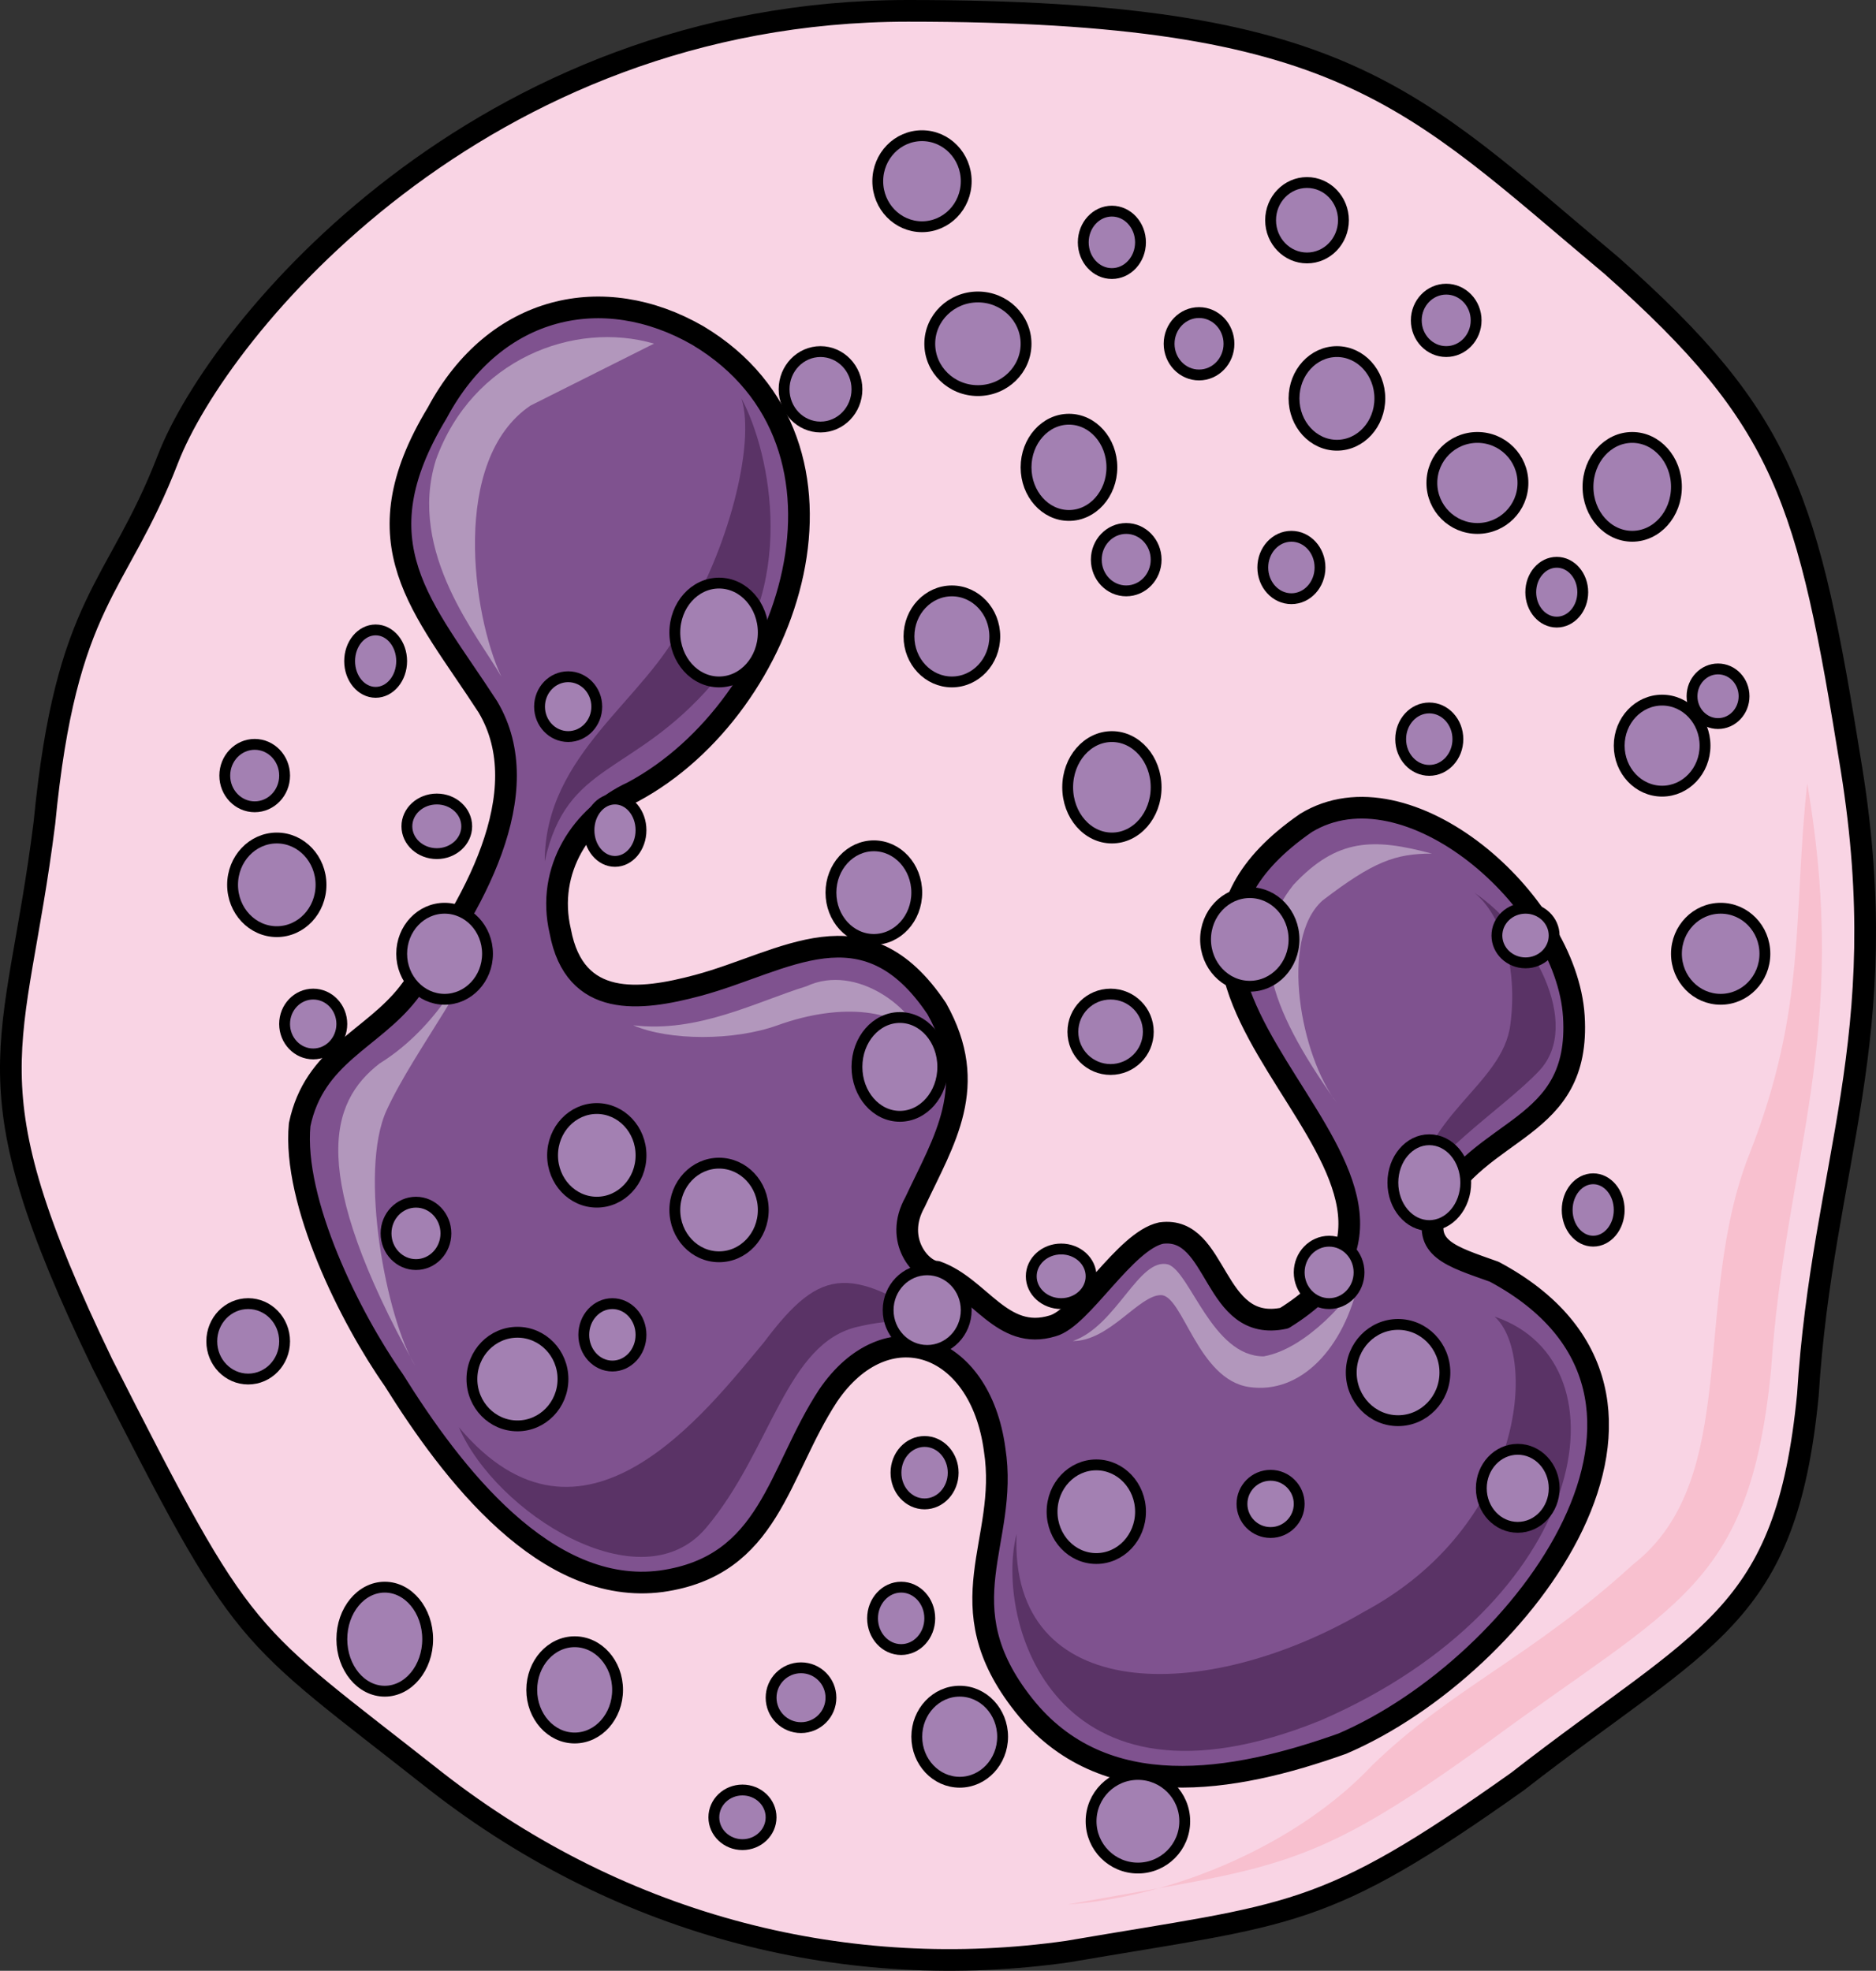 <?xml version="1.0" encoding="utf-8"?>
<!-- Generator: Adobe Illustrator 16.0.0, SVG Export Plug-In . SVG Version: 6.00 Build 0)  -->
<!DOCTYPE svg PUBLIC "-//W3C//DTD SVG 1.1//EN" "http://www.w3.org/Graphics/SVG/1.1/DTD/svg11.dtd">
<svg version="1.1" id="Layer_1" xmlns="http://www.w3.org/2000/svg" xmlns:xlink="http://www.w3.org/1999/xlink" x="0px" y="0px"
	 width="86.533px" height="90.92px" viewBox="0 0 86.533 90.92" enable-background="new 0 0 86.533 90.92" xml:space="preserve">
<rect x="0" y="0" width="86.533" height="90.92" fill="#333333" stroke="none"/>
<g>
	<path fill-rule="evenodd" clip-rule="evenodd" fill="#F9D4E4" d="M7.741,21.189c-2.344,6.063-4.687,6.42-5.691,16.765
		C0.71,48.656-1.632,49.726,4.727,62.923c6.695,13.199,6.36,12.129,15.398,19.262c8.703,6.778,19.08,9.275,29.122,7.848
		c10.377-1.783,11.716-1.426,20.754-7.848c8.703-6.777,12.385-7.49,13.39-17.834c0.669-10.701,4.017-16.408,2.008-28.894
		c-2.008-12.485-3.013-16.052-11.046-23.186C64.98,4.424,61.967,0.5,41.883,0.5C22.134,0.5,10.083,15.125,7.741,21.189L7.741,21.189
		z"/>
	<path fill-rule="evenodd" clip-rule="evenodd" fill="#F8C0CF" d="M49.248,87.861c9.699-1.784,11.037-1.428,19.397-7.491
		c8.696-6.421,12.04-7.134,13.044-17.121c0.669-9.987,3.679-15.337,1.672-27.108c-0.669,6.064,0,10.344-2.676,17.121
		c-2.675,6.777-0.334,14.98-5.351,18.904c-4.683,4.281-8.361,5.707-12.04,9.273C59.95,85.007,54.264,87.503,49.248,87.861
		L49.248,87.861z"/>
	<path fill-rule="evenodd" clip-rule="evenodd" fill="#7F528F" d="M29.183,36.539c7.347-3.926,11.354-16.062,3.005-21.06
		c-4.341-2.499-9.35-1.428-12.021,3.569c-3.674,6.068-0.668,8.924,2.338,13.564c2.337,3.926-0.668,9.281-3.674,13.207
		c-1.67,2.143-4.341,2.855-5.009,6.068c-0.334,3.57,2.337,8.924,4.341,11.779c2.672,4.283,7.013,9.994,12.355,9.281
		c5.01-0.715,5.344-4.998,7.681-8.566c2.672-3.928,7.013-2.5,7.681,2.498c0.668,4.283-2.337,7.139,1.336,11.779
		c3.674,4.641,9.685,3.57,14.693,1.785c8.349-3.57,17.699-16.063,7.013-21.774c-2.004-0.714-3.339-1.071-2.671-2.856
		c2.003-3.926,6.679-3.568,6.345-8.924c-0.334-5.354-7.681-11.779-12.356-8.924c-11.354,7.854,9.351,16.42-1.002,22.846
		c-3.339,0.715-3.005-4.283-5.677-3.926c-1.669,0.356-3.673,3.926-5.009,4.283c-2.338,0.713-3.34-1.785-5.343-2.499
		c-0.668,0-2.004-1.428-1.002-3.212c1.336-2.856,3.005-5.355,1.002-8.924c-3.34-4.998-7.013-2.143-11.021-1.072
		c-2.671,0.715-5.677,1.072-6.345-2.498C25.175,40.109,26.845,37.611,29.183,36.539L29.183,36.539z"/>
	<path opacity="0.4" fill-rule="evenodd" clip-rule="evenodd" fill="#FFFFFF" d="M22.127,42.98c-0.66,2.147-2.31,4.652-4.62,6.084
		c-2.31,1.789-3.3,5.01,1.65,13.957c-1.32-2.148-2.64-8.947-1.32-11.811C19.158,48.348,22.127,44.769,22.127,42.98L22.127,42.98z"/>
	<path opacity="0.4" fill-rule="evenodd" clip-rule="evenodd" fill="#FFFFFF" d="M29.208,47.3c2.997,0.359,5.661-1.08,7.992-1.801
		c2.331-1.08,4.995,1.08,5.328,2.521c-0.999-1.441-3.663-1.801-6.66-0.721C33.87,48.021,30.873,48.021,29.208,47.3L29.208,47.3z"/>
	<path opacity="0.4" fill-rule="evenodd" clip-rule="evenodd" fill="#FFFFFF" d="M66.047,39.38
		c-2.688-0.721-4.368-0.721-6.384,1.439c-2.016,2.52-1.344,5.4,2.016,10.08c-1.68-2.16-2.688-7.561-0.672-9.359
		C63.36,39.74,64.368,39.38,66.047,39.38L66.047,39.38z"/>
	<path opacity="0.4" fill-rule="evenodd" clip-rule="evenodd" fill="#FFFFFF" d="M49.488,61.867c2.03-0.707,3.046-3.887,4.399-3.533
		c1.016,0.354,2.031,4.24,4.4,4.24c2.031-0.354,4.062-2.826,4.4-3.533c-0.678,3.18-2.708,5.3-5.077,4.946
		c-2.369-0.353-3.046-4.239-4.062-4.239S51.18,61.867,49.488,61.867L49.488,61.867z"/>
	<path opacity="0.4" fill-rule="evenodd" clip-rule="evenodd" fill="#FFFFFF" d="M30.167,15.853
		c-3.688-1.072-8.382,0.714-10.059,5.36c-1.341,4.289,2.012,8.22,3.018,10.007c-1.341-2.859-2.347-10.007,1.341-12.508"/>
	<path fill-rule="evenodd" clip-rule="evenodd" fill="#5A3366" d="M34.2,18.38c1.344,2.492,2.688,8.9-1.344,13.172
		c-3.696,4.271-6.721,3.561-7.729,8.188c0-4.984,4.704-7.476,6.384-11.036C33.528,25.5,34.872,20.516,34.2,18.38L34.2,18.38z"/>
	<path fill-rule="evenodd" clip-rule="evenodd" fill="#5A3366" d="M21.167,65.843c1.677,3.93,8.383,8.217,11.4,4.645
		c3.018-3.573,3.688-8.574,7.041-9.289c3.018-0.715,4.358,0.357,4.358,0.357c-4.693-3.217-6.035-3.217-8.718,0.357
		C32.568,65.128,26.868,72.63,21.167,65.843L21.167,65.843z"/>
	<path fill-rule="evenodd" clip-rule="evenodd" fill="#5A3366" d="M46.89,70.769c-1.003,3.939,1.67,13.611,14.031,8.597
		C73.283,73.994,75.288,62.89,68.94,60.74c2.005,1.791,1.336,9.672-6.014,13.611C55.577,78.65,46.556,78.65,46.89,70.769
		L46.89,70.769z"/>
	<path fill-rule="evenodd" clip-rule="evenodd" fill="#5A3366" d="M67.999,41.18c2.672,1.784,5.009,6.069,3.006,8.211
		c-1.67,1.785-5.677,4.284-5.677,6.069c0-3.928,4.007-5.355,4.341-8.211C70.002,44.75,69.334,42.251,67.999,41.18L67.999,41.18z"/>
	<path fill="none" stroke="#000000" stroke-linecap="round" stroke-linejoin="round" stroke-miterlimit="10" d="M7.741,21.189
		c-2.344,6.063-4.687,6.42-5.691,16.765C0.71,48.656-1.632,49.726,4.727,62.923c6.695,13.199,6.36,12.129,15.398,19.262
		c8.703,6.778,19.08,9.275,29.122,7.848c10.377-1.783,11.716-1.426,20.754-7.848c8.703-6.777,12.385-7.49,13.39-17.834
		c0.669-10.701,4.017-16.408,2.008-28.894c-2.008-12.485-3.013-16.052-11.046-23.186C64.98,4.424,61.967,0.5,41.883,0.5
		C22.134,0.5,10.083,15.125,7.741,21.189L7.741,21.189z"/>
	<path fill="none" stroke="#000000" stroke-linecap="round" stroke-linejoin="round" stroke-miterlimit="10" d="M29.183,36.539
		c7.347-3.926,11.354-16.062,3.005-21.06c-4.341-2.499-9.35-1.428-12.021,3.569c-3.674,6.068-0.668,8.924,2.338,13.564
		c2.337,3.926-0.668,9.281-3.674,13.207c-1.67,2.143-4.341,2.855-5.009,6.068c-0.334,3.57,2.337,8.924,4.341,11.779
		c2.672,4.283,7.013,9.994,12.355,9.281c5.01-0.715,5.344-4.998,7.681-8.566c2.672-3.928,7.013-2.5,7.681,2.498
		c0.668,4.283-2.337,7.139,1.336,11.779c3.674,4.641,9.685,3.57,14.693,1.785c8.349-3.57,17.699-16.063,7.013-21.774
		c-2.004-0.714-3.339-1.071-2.671-2.856c2.003-3.926,6.679-3.568,6.345-8.924c-0.334-5.354-7.681-11.779-12.356-8.924
		c-11.354,7.854,9.351,16.42-1.002,22.846c-3.339,0.715-3.005-4.283-5.677-3.926c-1.669,0.356-3.673,3.926-5.009,4.283
		c-2.338,0.713-3.34-1.785-5.343-2.499c-0.668,0-2.004-1.428-1.002-3.212c1.336-2.856,3.005-5.355,1.002-8.924
		c-3.34-4.998-7.013-2.143-11.021-1.072c-2.671,0.715-5.677,1.072-6.345-2.498C25.175,40.109,26.845,37.611,29.183,36.539
		L29.183,36.539z"/>
	<path fill-rule="evenodd" clip-rule="evenodd" fill="#4BB2E1" d="M31.127,55.82c0-1.193,0.913-2.16,2.04-2.16s2.04,0.967,2.04,2.16
		s-0.913,2.16-2.04,2.16S31.127,57.013,31.127,55.82L31.127,55.82z"/>
	<path fill="none" stroke="#000000" stroke-width="0.36" stroke-miterlimit="8" d="M32.268,55.4c0-0.332,0.161-0.6,0.359-0.6
		c0.199,0,0.36,0.268,0.36,0.6s-0.161,0.6-0.36,0.6C32.429,56,32.268,55.732,32.268,55.4L32.268,55.4z"/>
	<path fill-rule="evenodd" clip-rule="evenodd" fill="#4BB2E1" d="M21.768,63.621c0-1.193,0.939-2.16,2.1-2.16s2.1,0.967,2.1,2.16
		s-0.939,2.16-2.1,2.16S21.768,64.814,21.768,63.621L21.768,63.621z"/>
	<path fill="none" stroke="#000000" stroke-width="0.36" stroke-miterlimit="8" d="M22.788,63.201c0-0.266,0.188-0.48,0.42-0.48
		s0.42,0.215,0.42,0.48c0,0.265-0.188,0.479-0.42,0.479S22.788,63.465,22.788,63.201L22.788,63.201z"/>
	<path fill-rule="evenodd" clip-rule="evenodd" fill="#4BB2E1" d="M74.688,34.4c0-1.16,0.886-2.101,1.979-2.101
		s1.98,0.94,1.98,2.101c0,1.16-0.887,2.099-1.98,2.099S74.688,35.56,74.688,34.4L74.688,34.4z"/>
	<path fill="none" stroke="#000000" stroke-width="0.36" stroke-miterlimit="8" d="M75.347,33.92c0-0.265,0.216-0.479,0.48-0.479
		s0.479,0.215,0.479,0.479c0,0.266-0.215,0.48-0.479,0.48S75.347,34.186,75.347,33.92L75.347,33.92z"/>
	<path fill-rule="evenodd" clip-rule="evenodd" fill="#4BB2E1" d="M73.248,22.46c0-1.259,0.913-2.28,2.04-2.28s2.04,1.021,2.04,2.28
		c0,1.26-0.913,2.28-2.04,2.28S73.248,23.72,73.248,22.46L73.248,22.46z"/>
	<path fill="none" stroke="#000000" stroke-width="0.36" stroke-miterlimit="8" d="M74.148,21.8c0-0.265,0.215-0.479,0.479-0.479
		c0.266,0,0.48,0.215,0.48,0.479c0,0.266-0.215,0.48-0.48,0.48C74.363,22.28,74.148,22.065,74.148,21.8L74.148,21.8z"/>
	<path fill-rule="evenodd" clip-rule="evenodd" fill="#4BB2E1" d="M47.328,21.56c0-1.226,0.887-2.22,1.979-2.22
		c1.094,0,1.98,0.994,1.98,2.22s-0.887,2.22-1.98,2.22C48.214,23.78,47.328,22.786,47.328,21.56L47.328,21.56z"/>
	<path fill="none" stroke="#000000" stroke-width="0.36" stroke-miterlimit="8" d="M47.988,21.08c0-0.265,0.215-0.48,0.479-0.48
		c0.266,0,0.48,0.215,0.48,0.48s-0.215,0.48-0.48,0.48C48.203,21.56,47.988,21.345,47.988,21.08L47.988,21.08z"/>
	<path fill-rule="evenodd" clip-rule="evenodd" fill="#4BB2E1" d="M10.728,40.82c0-1.193,0.913-2.16,2.04-2.16
		c1.126,0,2.039,0.967,2.039,2.16s-0.913,2.16-2.039,2.16C11.641,42.98,10.728,42.013,10.728,40.82L10.728,40.82z"/>
	<path fill="none" stroke="#000000" stroke-width="0.36" stroke-miterlimit="8" d="M11.627,40.4c0-0.332,0.215-0.6,0.48-0.6
		c0.265,0,0.479,0.268,0.479,0.6S12.373,41,12.108,41C11.842,41,11.627,40.732,11.627,40.4L11.627,40.4z"/>
	<path fill-rule="evenodd" clip-rule="evenodd" fill="#4BB2E1" d="M55.608,43.339c0-1.191,0.913-2.159,2.04-2.159
		c1.126,0,2.04,0.968,2.04,2.159c0,1.193-0.914,2.16-2.04,2.16C56.521,45.5,55.608,44.533,55.608,43.339L55.608,43.339z"/>
	<path fill="none" stroke="#000000" stroke-width="0.36" stroke-miterlimit="8" d="M56.748,42.861c0-0.299,0.215-0.541,0.479-0.541
		c0.266,0,0.48,0.242,0.48,0.541c0,0.297-0.215,0.539-0.48,0.539C56.962,43.4,56.748,43.158,56.748,42.861L56.748,42.861z"/>
	<path fill-rule="evenodd" clip-rule="evenodd" fill="#4BB2E1" d="M59.688,18.38c0-1.192,0.886-2.16,1.979-2.16
		s1.98,0.967,1.98,2.16c0,1.193-0.887,2.16-1.98,2.16S59.688,19.573,59.688,18.38L59.688,18.38z"/>
	<path fill="none" stroke="#000000" stroke-width="0.36" stroke-miterlimit="8" d="M60.347,17.9c0-0.299,0.216-0.54,0.48-0.54
		s0.479,0.241,0.479,0.54c0,0.298-0.215,0.54-0.479,0.54S60.347,18.198,60.347,17.9L60.347,17.9z"/>
	<path fill-rule="evenodd" clip-rule="evenodd" fill="#4BB2E1" d="M49.248,36.32c0-1.292,0.913-2.339,2.04-2.339
		s2.04,1.047,2.04,2.339c0,1.293-0.913,2.34-2.04,2.34S49.248,37.613,49.248,36.32L49.248,36.32z"/>
	<path fill="none" stroke="#000000" stroke-width="0.36" stroke-miterlimit="8" d="M50.387,35.9c0-0.166,0.215-0.3,0.48-0.3
		c0.265,0,0.48,0.134,0.48,0.3s-0.216,0.301-0.48,0.301C50.602,36.201,50.387,36.066,50.387,35.9L50.387,35.9z"/>
	<path fill-rule="evenodd" clip-rule="evenodd" fill="#4BB2E1" d="M66.047,22.28c0-1.16,0.94-2.1,2.101-2.1
		c1.159,0,2.1,0.94,2.1,2.1c0,1.16-0.94,2.1-2.1,2.1C66.988,24.38,66.047,23.44,66.047,22.28L66.047,22.28z"/>
	<path fill="none" stroke="#000000" stroke-width="0.36" stroke-miterlimit="8" d="M67.068,21.8c0-0.265,0.241-0.479,0.54-0.479
		c0.298,0,0.54,0.215,0.54,0.479c0,0.266-0.242,0.48-0.54,0.48C67.309,22.28,67.068,22.065,67.068,21.8L67.068,21.8z"/>
	<path fill-rule="evenodd" clip-rule="evenodd" fill="#4BB2E1" d="M31.127,29.18c0-1.259,0.913-2.28,2.04-2.28s2.04,1.021,2.04,2.28
		s-0.913,2.28-2.04,2.28S31.127,30.439,31.127,29.18L31.127,29.18z"/>
	<path fill="none" stroke="#000000" stroke-width="0.36" stroke-miterlimit="8" d="M32.028,28.58c0-0.298,0.215-0.54,0.479-0.54
		c0.266,0,0.48,0.242,0.48,0.54c0,0.298-0.215,0.54-0.48,0.54C32.243,29.12,32.028,28.878,32.028,28.58L32.028,28.58z"/>
	<path fill-rule="evenodd" clip-rule="evenodd" fill="#4BB2E1" d="M25.488,53.3c0-1.193,0.913-2.16,2.04-2.16s2.04,0.967,2.04,2.16
		s-0.913,2.16-2.04,2.16S25.488,54.494,25.488,53.3L25.488,53.3z"/>
	<path fill="none" stroke="#000000" stroke-width="0.36" stroke-miterlimit="8" d="M26.627,52.88c0-0.332,0.215-0.6,0.48-0.6
		c0.265,0,0.479,0.268,0.479,0.6c0,0.331-0.215,0.6-0.479,0.6C26.842,53.48,26.627,53.211,26.627,52.88L26.627,52.88z"/>
	<path fill-rule="evenodd" clip-rule="evenodd" fill="#4BB2E1" d="M39.528,49.22c0-1.26,0.887-2.279,1.979-2.279
		c1.094,0,1.98,1.02,1.98,2.279s-0.887,2.279-1.98,2.279C40.415,51.5,39.528,50.48,39.528,49.22L39.528,49.22z"/>
	<path fill="none" stroke="#000000" stroke-width="0.36" stroke-miterlimit="8" d="M40.307,48.74c0-0.166,0.242-0.299,0.54-0.299
		c0.299,0,0.54,0.133,0.54,0.299s-0.241,0.301-0.54,0.301C40.549,49.041,40.307,48.906,40.307,48.74L40.307,48.74z"/>
	<path fill-rule="evenodd" clip-rule="evenodd" fill="#4BB2E1" d="M48.528,69.74c0-1.193,0.913-2.16,2.04-2.16
		c1.126,0,2.04,0.967,2.04,2.16s-0.914,2.16-2.04,2.16C49.441,71.9,48.528,70.933,48.528,69.74L48.528,69.74z"/>
	<path fill="none" stroke="#000000" stroke-width="0.36" stroke-miterlimit="8" d="M49.307,69.26c0-0.298,0.242-0.54,0.54-0.54
		c0.299,0,0.54,0.242,0.54,0.54s-0.241,0.54-0.54,0.54C49.549,69.8,49.307,69.558,49.307,69.26L49.307,69.26z"/>
	<path fill-rule="evenodd" clip-rule="evenodd" fill="#4BB2E1" d="M40.967,60.441c0-1.027,0.807-1.861,1.801-1.861
		s1.8,0.834,1.8,1.861c0,1.026-0.806,1.859-1.8,1.859S40.967,61.467,40.967,60.441L40.967,60.441z"/>
	<path fill="none" stroke="#000000" stroke-width="0.36" stroke-miterlimit="8" d="M41.627,60.201c0-0.199,0.215-0.361,0.48-0.361
		c0.265,0,0.479,0.162,0.479,0.361c0,0.198-0.215,0.359-0.479,0.359C41.842,60.56,41.627,60.399,41.627,60.201L41.627,60.201z"/>
	<path fill-rule="evenodd" clip-rule="evenodd" fill="#4BB2E1" d="M49.488,47.6c0-0.961,0.778-1.739,1.739-1.739
		c0.962,0,1.74,0.778,1.74,1.739s-0.778,1.739-1.74,1.739C50.266,49.339,49.488,48.561,49.488,47.6L49.488,47.6z"/>
	<path fill="none" stroke="#000000" stroke-width="0.36" stroke-miterlimit="8" d="M50.387,47.121c0-0.332,0.215-0.601,0.48-0.601
		c0.265,0,0.48,0.269,0.48,0.601c0,0.33-0.216,0.6-0.48,0.6C50.602,47.72,50.387,47.451,50.387,47.121L50.387,47.121z"/>
	<path fill-rule="evenodd" clip-rule="evenodd" fill="#4BB2E1" d="M64.248,54.56c0-1.094,0.752-1.98,1.68-1.98
		c0.929,0,1.681,0.887,1.681,1.98s-0.752,1.98-1.681,1.98C65,56.541,64.248,55.654,64.248,54.56L64.248,54.56z"/>
	<path fill="none" stroke="#000000" stroke-width="0.36" stroke-miterlimit="8" d="M65.148,54.08c0-0.198,0.215-0.359,0.479-0.359
		c0.266,0,0.48,0.161,0.48,0.359c0,0.199-0.215,0.361-0.48,0.361C65.363,54.441,65.148,54.279,65.148,54.08L65.148,54.08z"/>
	<path fill-rule="evenodd" clip-rule="evenodd" fill="#4BB2E1" d="M68.328,68.66c0-0.994,0.752-1.799,1.68-1.799
		s1.681,0.805,1.681,1.799s-0.753,1.801-1.681,1.801S68.328,69.654,68.328,68.66L68.328,68.66z"/>
	<path fill="none" stroke="#000000" stroke-width="0.36" stroke-miterlimit="8" d="M69.108,68.419c0-0.165,0.134-0.299,0.3-0.299
		c0.165,0,0.3,0.134,0.3,0.299c0,0.166-0.135,0.301-0.3,0.301C69.242,68.72,69.108,68.585,69.108,68.419L69.108,68.419z"/>
	<path fill-rule="evenodd" clip-rule="evenodd" fill="#4BB2E1" d="M58.608,10.16c0-0.961,0.752-1.74,1.68-1.74s1.68,0.779,1.68,1.74
		s-0.752,1.74-1.68,1.74S58.608,11.121,58.608,10.16L58.608,10.16z"/>
	<path fill="none" stroke="#000000" stroke-width="0.36" stroke-miterlimit="8" d="M59.387,9.62c0-0.298,0.215-0.54,0.48-0.54
		c0.265,0,0.48,0.242,0.48,0.54c0,0.298-0.216,0.54-0.48,0.54C59.602,10.16,59.387,9.918,59.387,9.62L59.387,9.62z"/>
	<path fill-rule="evenodd" clip-rule="evenodd" fill="#4BB2E1" d="M9.768,61.88c0-0.961,0.752-1.74,1.68-1.74s1.68,0.779,1.68,1.74
		s-0.752,1.74-1.68,1.74S9.768,62.841,9.768,61.88L9.768,61.88z"/>
	<path fill="none" stroke="#000000" stroke-width="0.36" stroke-miterlimit="8" d="M10.427,61.58c0-0.231,0.188-0.42,0.42-0.42
		c0.232,0,0.421,0.188,0.421,0.42c0,0.232-0.188,0.42-0.421,0.42C10.616,62,10.427,61.812,10.427,61.58L10.427,61.58z"/>
	<path fill-rule="evenodd" clip-rule="evenodd" fill="#4BB2E1" d="M36.167,17.96c0-0.961,0.752-1.74,1.68-1.74
		c0.929,0,1.681,0.779,1.681,1.74s-0.752,1.74-1.681,1.74C36.919,19.7,36.167,18.921,36.167,17.96L36.167,17.96z"/>
	<path fill="none" stroke="#000000" stroke-width="0.36" stroke-miterlimit="8" d="M36.948,17.54c0-0.298,0.134-0.54,0.3-0.54
		s0.3,0.242,0.3,0.54c0,0.298-0.134,0.54-0.3,0.54S36.948,17.838,36.948,17.54L36.948,17.54z"/>
	<path fill-rule="evenodd" clip-rule="evenodd" fill="#4BB2E1" d="M42.887,15.86c0-1.193,0.994-2.16,2.221-2.16
		c1.226,0,2.22,0.967,2.22,2.16c0,1.193-0.994,2.16-2.22,2.16C43.881,18.021,42.887,17.053,42.887,15.86L42.887,15.86z"/>
	<path fill="none" stroke="#000000" stroke-width="0.36" stroke-miterlimit="8" d="M44.028,15.38c0-0.298,0.215-0.54,0.479-0.54
		c0.266,0,0.48,0.242,0.48,0.54c0,0.298-0.215,0.54-0.48,0.54C44.243,15.92,44.028,15.678,44.028,15.38L44.028,15.38z"/>
	<path fill-rule="evenodd" clip-rule="evenodd" fill="#4BB2E1" d="M77.328,44c0-1.159,0.913-2.1,2.04-2.1s2.04,0.94,2.04,2.1
		c0,1.16-0.913,2.101-2.04,2.101S77.328,45.16,77.328,44L77.328,44z"/>
	<path fill="none" stroke="#000000" stroke-width="0.36" stroke-miterlimit="8" d="M78.108,43.58c0-0.298,0.215-0.539,0.479-0.539
		c0.266,0,0.48,0.241,0.48,0.539c0,0.299-0.215,0.541-0.48,0.541C78.323,44.121,78.108,43.878,78.108,43.58L78.108,43.58z"/>
	<path fill-rule="evenodd" clip-rule="evenodd" fill="#4BB2E1" d="M62.328,63.32c0-1.227,0.967-2.22,2.16-2.22
		c1.192,0,2.16,0.993,2.16,2.22s-0.968,2.221-2.16,2.221C63.294,65.541,62.328,64.546,62.328,63.32L62.328,63.32z"/>
	<path fill="none" stroke="#000000" stroke-width="0.36" stroke-miterlimit="8" d="M63.347,62.839c0-0.264,0.216-0.479,0.48-0.479
		s0.479,0.215,0.479,0.479c0,0.266-0.215,0.48-0.479,0.48S63.347,63.105,63.347,62.839L63.347,62.839z"/>
	<path fill-rule="evenodd" clip-rule="evenodd" fill="#4BB2E1" d="M50.328,84.02c0-1.192,0.967-2.159,2.16-2.159
		c1.192,0,2.16,0.967,2.16,2.159s-0.968,2.16-2.16,2.16C51.294,86.18,50.328,85.212,50.328,84.02L50.328,84.02z"/>
	<path fill="none" stroke="#000000" stroke-width="0.36" stroke-miterlimit="8" d="M51.347,83.419c0-0.165,0.216-0.299,0.48-0.299
		s0.479,0.134,0.479,0.299c0,0.166-0.215,0.301-0.479,0.301S51.347,83.585,51.347,83.419L51.347,83.419z"/>
	<path fill-rule="evenodd" clip-rule="evenodd" fill="#4BB2E1" d="M24.528,77.96c0-1.227,0.887-2.221,1.979-2.221
		c1.094,0,1.98,0.994,1.98,2.221s-0.887,2.22-1.98,2.22C25.415,80.18,24.528,79.187,24.528,77.96L24.528,77.96z"/>
	<path fill="none" stroke="#000000" stroke-width="0.36" stroke-miterlimit="8" d="M25.188,77.541c0-0.299,0.241-0.541,0.539-0.541
		c0.299,0,0.541,0.242,0.541,0.541c0,0.298-0.242,0.539-0.541,0.539C25.429,78.08,25.188,77.838,25.188,77.541L25.188,77.541z"/>
	<path fill-rule="evenodd" clip-rule="evenodd" fill="#4BB2E1" d="M42.288,80.121c0-1.16,0.887-2.101,1.98-2.101
		c1.093,0,1.979,0.94,1.979,2.101c0,1.159-0.887,2.1-1.979,2.1C43.174,82.22,42.288,81.28,42.288,80.121L42.288,80.121z"/>
	<path fill="none" stroke="#000000" stroke-width="0.36" stroke-miterlimit="8" d="M42.948,79.64c0-0.332,0.241-0.6,0.54-0.6
		c0.298,0,0.54,0.268,0.54,0.6s-0.242,0.6-0.54,0.6C43.189,80.24,42.948,79.972,42.948,79.64L42.948,79.64z"/>
	<path fill-rule="evenodd" clip-rule="evenodd" fill="#4BB2E1" d="M15.768,75.621c0-1.326,0.886-2.4,1.979-2.4s1.98,1.074,1.98,2.4
		c0,1.325-0.887,2.4-1.98,2.4S15.768,76.946,15.768,75.621L15.768,75.621z"/>
	<path fill="none" stroke="#000000" stroke-width="0.36" stroke-miterlimit="8" d="M16.547,75.201c0-0.199,0.242-0.361,0.54-0.361
		c0.299,0,0.54,0.162,0.54,0.361c0,0.198-0.241,0.359-0.54,0.359C16.79,75.56,16.547,75.399,16.547,75.201L16.547,75.201z"/>
	<path fill-rule="evenodd" clip-rule="evenodd" fill="#4BB2E1" d="M18.528,44c0-1.159,0.887-2.1,1.979-2.1
		c1.094,0,1.98,0.94,1.98,2.1c0,1.16-0.887,2.101-1.98,2.101C19.415,46.1,18.528,45.16,18.528,44L18.528,44z"/>
	<path fill="none" stroke="#000000" stroke-width="0.36" stroke-miterlimit="8" d="M19.188,43.58c0-0.298,0.241-0.539,0.539-0.539
		c0.299,0,0.541,0.241,0.541,0.539c0,0.299-0.242,0.541-0.541,0.541C19.429,44.121,19.188,43.878,19.188,43.58L19.188,43.58z"/>
	<path fill-rule="evenodd" clip-rule="evenodd" fill="#4BB2E1" d="M38.328,41.179c0-1.191,0.887-2.159,1.979-2.159
		c1.094,0,1.98,0.968,1.98,2.159c0,1.193-0.887,2.16-1.98,2.16C39.214,43.339,38.328,42.373,38.328,41.179L38.328,41.179z"/>
	<path fill="none" stroke="#000000" stroke-width="0.36" stroke-miterlimit="8" d="M38.988,40.58c0-0.231,0.215-0.42,0.479-0.42
		c0.266,0,0.48,0.188,0.48,0.42c0,0.232-0.215,0.42-0.48,0.42C39.203,41,38.988,40.812,38.988,40.58L38.988,40.58z"/>
	<path fill-rule="evenodd" clip-rule="evenodd" fill="#4BB2E1" d="M40.488,8.36c0-1.16,0.913-2.1,2.04-2.1s2.04,0.94,2.04,2.1
		c0,1.16-0.913,2.1-2.04,2.1S40.488,9.52,40.488,8.36L40.488,8.36z"/>
	<path fill="none" stroke="#000000" stroke-width="0.36" stroke-miterlimit="8" d="M41.627,7.88c0-0.331,0.161-0.6,0.36-0.6
		c0.198,0,0.359,0.269,0.359,0.6c0,0.332-0.161,0.6-0.359,0.6C41.789,8.48,41.627,8.211,41.627,7.88L41.627,7.88z"/>
	<path fill-rule="evenodd" clip-rule="evenodd" fill="#4BB2E1" d="M41.927,29.36c0-1.16,0.887-2.1,1.98-2.1s1.979,0.94,1.979,2.1
		c0,1.16-0.886,2.1-1.979,2.1S41.927,30.52,41.927,29.36L41.927,29.36z"/>
	<path fill="none" stroke="#000000" stroke-width="0.36" stroke-miterlimit="8" d="M42.587,28.94c0-0.299,0.215-0.54,0.48-0.54
		c0.265,0,0.479,0.241,0.479,0.54c0,0.298-0.215,0.54-0.479,0.54C42.802,29.48,42.587,29.238,42.587,28.94L42.587,28.94z"/>
	<path fill-rule="evenodd" clip-rule="evenodd" fill="#4BB2E1" d="M58.248,26.18c0-0.795,0.591-1.44,1.32-1.44
		c0.729,0,1.319,0.645,1.319,1.44s-0.591,1.44-1.319,1.44C58.838,27.62,58.248,26.976,58.248,26.18L58.248,26.18z"/>
	<path fill="none" stroke="#000000" stroke-width="0.36" stroke-miterlimit="8" d="M58.667,25.94c0-0.232,0.161-0.42,0.36-0.42
		c0.198,0,0.359,0.188,0.359,0.42s-0.161,0.42-0.359,0.42C58.829,26.36,58.667,26.172,58.667,25.94L58.667,25.94z"/>
	<path fill-rule="evenodd" clip-rule="evenodd" fill="#4BB2E1" d="M49.967,11.18c0-0.795,0.592-1.44,1.32-1.44s1.32,0.645,1.32,1.44
		s-0.592,1.44-1.32,1.44S49.967,11.976,49.967,11.18L49.967,11.18z"/>
	<path fill="none" stroke="#000000" stroke-width="0.36" stroke-miterlimit="8" d="M50.627,10.94c0-0.232,0.161-0.42,0.36-0.42
		c0.198,0,0.359,0.188,0.359,0.42s-0.161,0.42-0.359,0.42C50.789,11.36,50.627,11.172,50.627,10.94L50.627,10.94z"/>
	<path fill-rule="evenodd" clip-rule="evenodd" fill="#4BB2E1" d="M70.608,27.32c0-0.762,0.537-1.38,1.199-1.38
		c0.663,0,1.2,0.618,1.2,1.38c0,0.762-0.537,1.38-1.2,1.38C71.145,28.7,70.608,28.082,70.608,27.32L70.608,27.32z"/>
	<path fill="none" stroke="#000000" stroke-width="0.36" stroke-miterlimit="8" d="M71.148,26.96c0-0.199,0.134-0.36,0.3-0.36
		s0.3,0.161,0.3,0.36c0,0.199-0.134,0.36-0.3,0.36S71.148,27.159,71.148,26.96L71.148,26.96z"/>
	<path fill-rule="evenodd" clip-rule="evenodd" fill="#4BB2E1" d="M69.047,43.16c0-0.695,0.591-1.26,1.32-1.26
		c0.729,0,1.32,0.564,1.32,1.26c0,0.696-0.592,1.26-1.32,1.26C69.638,44.419,69.047,43.856,69.047,43.16L69.047,43.16z"/>
	<path fill="none" stroke="#000000" stroke-width="0.36" stroke-miterlimit="8" d="M69.708,42.861c0-0.1,0.081-0.181,0.18-0.181
		c0.1,0,0.181,0.081,0.181,0.181c0,0.099-0.081,0.18-0.181,0.18C69.789,43.041,69.708,42.959,69.708,42.861L69.708,42.861z"/>
	<path fill-rule="evenodd" clip-rule="evenodd" fill="#4BB2E1" d="M72.288,55.82c0-0.795,0.537-1.439,1.2-1.439
		c0.662,0,1.2,0.645,1.2,1.439s-0.538,1.439-1.2,1.439C72.825,57.259,72.288,56.615,72.288,55.82L72.288,55.82z"/>
	<path fill="none" stroke="#000000" stroke-width="0.36" stroke-miterlimit="8" d="M72.708,55.58c0-0.231,0.135-0.42,0.3-0.42
		c0.166,0,0.3,0.188,0.3,0.42c0,0.232-0.134,0.42-0.3,0.42C72.842,56,72.708,55.812,72.708,55.58L72.708,55.58z"/>
	<path fill-rule="evenodd" clip-rule="evenodd" fill="#4BB2E1" d="M41.328,67.941c0-0.796,0.591-1.441,1.32-1.441
		c0.729,0,1.319,0.646,1.319,1.441c0,0.795-0.591,1.439-1.319,1.439C41.918,69.38,41.328,68.736,41.328,67.941L41.328,67.941z"/>
	<path fill="none" stroke="#000000" stroke-width="0.36" stroke-miterlimit="8" d="M41.627,67.701c0-0.232,0.161-0.42,0.36-0.42
		c0.198,0,0.359,0.188,0.359,0.42c0,0.23-0.161,0.42-0.359,0.42C41.789,68.121,41.627,67.931,41.627,67.701L41.627,67.701z"/>
	<path fill-rule="evenodd" clip-rule="evenodd" fill="#4BB2E1" d="M47.568,58.88c0-0.695,0.617-1.26,1.38-1.26
		c0.762,0,1.38,0.564,1.38,1.26s-0.618,1.26-1.38,1.26C48.185,60.14,47.568,59.576,47.568,58.88L47.568,58.88z"/>
	<path fill="none" stroke="#000000" stroke-width="0.36" stroke-miterlimit="8" d="M48.347,58.339c0-0.165,0.135-0.299,0.301-0.299
		c0.165,0,0.3,0.134,0.3,0.299c0,0.166-0.135,0.301-0.3,0.301C48.482,58.64,48.347,58.505,48.347,58.339L48.347,58.339z"/>
	<path fill-rule="evenodd" clip-rule="evenodd" fill="#4BB2E1" d="M59.927,58.701c0-0.795,0.618-1.44,1.38-1.44
		c0.763,0,1.381,0.646,1.381,1.44s-0.618,1.439-1.381,1.439C60.545,60.14,59.927,59.496,59.927,58.701L59.927,58.701z"/>
	<path fill="none" stroke="#000000" stroke-width="0.36" stroke-miterlimit="8" d="M60.708,58.339c0-0.165,0.054-0.299,0.12-0.299
		s0.12,0.134,0.12,0.299c0,0.166-0.054,0.301-0.12,0.301S60.708,58.505,60.708,58.339L60.708,58.339z"/>
	<path fill-rule="evenodd" clip-rule="evenodd" fill="#4BB2E1" d="M64.608,34.1c0-0.795,0.591-1.44,1.319-1.44
		c0.729,0,1.32,0.645,1.32,1.44c0,0.796-0.591,1.44-1.32,1.44C65.199,35.541,64.608,34.896,64.608,34.1L64.608,34.1z"/>
	<path fill="none" stroke="#000000" stroke-width="0.36" stroke-miterlimit="8" d="M65.387,33.74c0-0.166,0.081-0.3,0.181-0.3
		c0.099,0,0.18,0.134,0.18,0.3c0,0.166-0.081,0.3-0.18,0.3C65.468,34.04,65.387,33.906,65.387,33.74L65.387,33.74z"/>
	<path fill-rule="evenodd" clip-rule="evenodd" fill="#4BB2E1" d="M78.047,32.12c0-0.696,0.537-1.26,1.2-1.26s1.2,0.564,1.2,1.26
		s-0.537,1.26-1.2,1.26S78.047,32.816,78.047,32.12L78.047,32.12z"/>
	<path fill="none" stroke="#000000" stroke-width="0.36" stroke-miterlimit="8" d="M78.467,31.94c0-0.232,0.135-0.42,0.301-0.42
		c0.165,0,0.3,0.188,0.3,0.42s-0.135,0.42-0.3,0.42C78.602,32.36,78.467,32.172,78.467,31.94L78.467,31.94z"/>
	<path fill-rule="evenodd" clip-rule="evenodd" fill="#4BB2E1" d="M65.328,14.78c0-0.795,0.618-1.44,1.38-1.44s1.38,0.645,1.38,1.44
		c0,0.795-0.618,1.439-1.38,1.439S65.328,15.575,65.328,14.78L65.328,14.78z"/>
	<path fill="none" stroke="#000000" stroke-width="0.36" stroke-miterlimit="8" d="M66.108,14.48c0-0.199,0.134-0.36,0.3-0.36
		c0.165,0,0.3,0.161,0.3,0.36c0,0.198-0.135,0.359-0.3,0.359C66.242,14.84,66.108,14.679,66.108,14.48L66.108,14.48z"/>
	<path fill-rule="evenodd" clip-rule="evenodd" fill="#4BB2E1" d="M53.927,15.86c0-0.795,0.618-1.44,1.38-1.44
		c0.763,0,1.381,0.645,1.381,1.44c0,0.795-0.618,1.439-1.381,1.439C54.545,17.3,53.927,16.655,53.927,15.86L53.927,15.86z"/>
	<path fill="none" stroke="#000000" stroke-width="0.36" stroke-miterlimit="8" d="M54.708,15.561c0-0.199,0.054-0.36,0.12-0.36
		s0.12,0.161,0.12,0.36c0,0.198-0.054,0.359-0.12,0.359S54.708,15.759,54.708,15.561L54.708,15.561z"/>
	<path fill-rule="evenodd" clip-rule="evenodd" fill="#4BB2E1" d="M50.568,25.82c0-0.795,0.617-1.44,1.38-1.44
		c0.762,0,1.38,0.645,1.38,1.44c0,0.795-0.618,1.439-1.38,1.439C51.185,27.26,50.568,26.615,50.568,25.82L50.568,25.82z"/>
	<path fill="none" stroke="#000000" stroke-width="0.36" stroke-miterlimit="8" d="M51.347,25.58c0-0.232,0.135-0.42,0.301-0.42
		c0.165,0,0.3,0.188,0.3,0.42S51.813,26,51.648,26C51.482,26,51.347,25.812,51.347,25.58L51.347,25.58z"/>
	<path fill-rule="evenodd" clip-rule="evenodd" fill="#4BB2E1" d="M16.127,30.5c0-0.795,0.537-1.44,1.2-1.44s1.2,0.645,1.2,1.44
		c0,0.795-0.537,1.44-1.2,1.44S16.127,31.295,16.127,30.5L16.127,30.5z"/>
	<path fill="none" stroke="#000000" stroke-width="0.36" stroke-miterlimit="8" d="M16.547,30.2c0-0.199,0.161-0.36,0.36-0.36
		c0.198,0,0.36,0.161,0.36,0.36c0,0.199-0.162,0.36-0.36,0.36C16.708,30.56,16.547,30.399,16.547,30.2L16.547,30.2z"/>
	<path fill-rule="evenodd" clip-rule="evenodd" fill="#4BB2E1" d="M18.768,38.121c0-0.696,0.617-1.26,1.38-1.26
		c0.762,0,1.38,0.563,1.38,1.26c0,0.695-0.618,1.26-1.38,1.26C19.385,39.38,18.768,38.816,18.768,38.121L18.768,38.121z"/>
	<path fill="none" stroke="#000000" stroke-width="0.36" stroke-miterlimit="8" d="M19.188,37.701c0-0.232,0.134-0.42,0.3-0.42
		c0.165,0,0.3,0.188,0.3,0.42c0,0.23-0.135,0.42-0.3,0.42C19.322,38.121,19.188,37.931,19.188,37.701L19.188,37.701z"/>
	<path fill-rule="evenodd" clip-rule="evenodd" fill="#4BB2E1" d="M24.887,32.6c0-0.762,0.592-1.38,1.32-1.38
		c0.729,0,1.32,0.618,1.32,1.38s-0.591,1.38-1.32,1.38C25.479,33.98,24.887,33.362,24.887,32.6L24.887,32.6z"/>
	<path fill="none" stroke="#000000" stroke-width="0.36" stroke-miterlimit="8" d="M25.547,32.36c0-0.199,0.107-0.36,0.24-0.36
		s0.24,0.161,0.24,0.36c0,0.199-0.107,0.36-0.24,0.36S25.547,32.559,25.547,32.36L25.547,32.36z"/>
	<path fill-rule="evenodd" clip-rule="evenodd" fill="#4BB2E1" d="M27.167,38.3c0-0.795,0.537-1.439,1.2-1.439
		c0.662,0,1.2,0.645,1.2,1.439s-0.538,1.439-1.2,1.439C27.705,39.74,27.167,39.095,27.167,38.3L27.167,38.3z"/>
	<path fill="none" stroke="#000000" stroke-width="0.36" stroke-miterlimit="8" d="M27.587,38.06c0-0.232,0.135-0.42,0.3-0.42
		c0.166,0,0.301,0.188,0.301,0.42s-0.135,0.42-0.301,0.42C27.722,38.48,27.587,38.292,27.587,38.06L27.587,38.06z"/>
	<path fill-rule="evenodd" clip-rule="evenodd" fill="#4BB2E1" d="M17.807,56.9c0-0.795,0.618-1.439,1.381-1.439
		c0.762,0,1.38,0.645,1.38,1.439s-0.618,1.439-1.38,1.439C18.425,58.339,17.807,57.695,17.807,56.9L17.807,56.9z"/>
	<path fill="none" stroke="#000000" stroke-width="0.36" stroke-miterlimit="8" d="M18.227,56.601c0-0.199,0.135-0.361,0.301-0.361
		c0.165,0,0.3,0.162,0.3,0.361c0,0.197-0.135,0.359-0.3,0.359C18.362,56.96,18.227,56.798,18.227,56.601L18.227,56.601z"/>
	<path fill-rule="evenodd" clip-rule="evenodd" fill="#4BB2E1" d="M26.927,61.58c0-0.795,0.591-1.439,1.32-1.439
		s1.32,0.645,1.32,1.439c0,0.796-0.591,1.44-1.32,1.44S26.927,62.375,26.927,61.58L26.927,61.58z"/>
	<path fill="none" stroke="#000000" stroke-width="0.36" stroke-miterlimit="8" d="M27.227,61.16c0-0.199,0.162-0.359,0.36-0.359
		c0.199,0,0.36,0.16,0.36,0.359s-0.161,0.36-0.36,0.36C27.389,61.52,27.227,61.359,27.227,61.16L27.227,61.16z"/>
	<path fill-rule="evenodd" clip-rule="evenodd" fill="#4BB2E1" d="M32.927,83.839c0-0.695,0.591-1.26,1.32-1.26
		s1.32,0.564,1.32,1.26c0,0.697-0.591,1.261-1.32,1.261S32.927,84.537,32.927,83.839L32.927,83.839z"/>
	<path fill="none" stroke="#000000" stroke-width="0.36" stroke-miterlimit="8" d="M33.227,83.419c0-0.165,0.162-0.299,0.36-0.299
		c0.199,0,0.36,0.134,0.36,0.299c0,0.166-0.161,0.301-0.36,0.301C33.389,83.72,33.227,83.585,33.227,83.419L33.227,83.419z"/>
	<path fill-rule="evenodd" clip-rule="evenodd" fill="#4BB2E1" d="M35.568,78.32c0-0.762,0.617-1.379,1.38-1.379
		c0.762,0,1.38,0.617,1.38,1.379s-0.618,1.381-1.38,1.381C36.185,79.701,35.568,79.082,35.568,78.32L35.568,78.32z"/>
	<path fill="none" stroke="#000000" stroke-width="0.36" stroke-miterlimit="8" d="M36.227,78.021c0-0.166,0.162-0.301,0.36-0.301
		c0.199,0,0.36,0.135,0.36,0.301c0,0.164-0.161,0.299-0.36,0.299C36.389,78.32,36.227,78.185,36.227,78.021L36.227,78.021z"/>
	<path fill-rule="evenodd" clip-rule="evenodd" fill="#4BB2E1" d="M40.248,74.66c0-0.795,0.591-1.439,1.32-1.439
		c0.729,0,1.319,0.645,1.319,1.439c0,0.796-0.591,1.44-1.319,1.44C40.838,76.1,40.248,75.456,40.248,74.66L40.248,74.66z"/>
	<path fill="none" stroke="#000000" stroke-width="0.36" stroke-miterlimit="8" d="M41.028,74.48c0-0.199,0.08-0.359,0.18-0.359
		s0.18,0.16,0.18,0.359s-0.08,0.359-0.18,0.359S41.028,74.679,41.028,74.48L41.028,74.48z"/>
	<path fill-rule="evenodd" clip-rule="evenodd" fill="#4BB2E1" d="M10.368,35.781c0-0.796,0.618-1.441,1.38-1.441
		c0.763,0,1.38,0.645,1.38,1.441c0,0.795-0.617,1.439-1.38,1.439C10.986,37.22,10.368,36.576,10.368,35.781L10.368,35.781z"/>
	<path fill="none" stroke="#000000" stroke-width="0.36" stroke-miterlimit="8" d="M11.268,35.601c0-0.199,0.134-0.361,0.3-0.361
		c0.165,0,0.3,0.162,0.3,0.361c0,0.197-0.135,0.359-0.3,0.359C11.402,35.96,11.268,35.798,11.268,35.601L11.268,35.601z"/>
	<path fill-rule="evenodd" clip-rule="evenodd" fill="#4BB2E1" d="M13.127,47.24c0-0.762,0.591-1.379,1.32-1.379
		c0.729,0,1.32,0.617,1.32,1.379s-0.592,1.381-1.32,1.381C13.718,48.621,13.127,48.001,13.127,47.24L13.127,47.24z"/>
	<path fill="none" stroke="#000000" stroke-width="0.36" stroke-miterlimit="8" d="M13.788,46.94c0-0.231,0.188-0.42,0.42-0.42
		s0.42,0.188,0.42,0.42s-0.188,0.421-0.42,0.421S13.788,47.171,13.788,46.94L13.788,46.94z"/>
	<path fill-rule="evenodd" clip-rule="evenodd" fill="#4BB2E1" d="M57.288,69.38c0-0.729,0.591-1.32,1.32-1.32
		c0.729,0,1.319,0.592,1.319,1.32s-0.591,1.32-1.319,1.32C57.878,70.701,57.288,70.109,57.288,69.38L57.288,69.38z"/>
	<path fill-rule="evenodd" clip-rule="evenodd" fill="#A380B2" stroke="#000000" stroke-width="0.5" stroke-miterlimit="10" d="
		M31.127,55.82c0-1.193,0.913-2.16,2.04-2.16s2.04,0.967,2.04,2.16s-0.913,2.16-2.04,2.16S31.127,57.013,31.127,55.82L31.127,55.82z
		"/>
	<path fill-rule="evenodd" clip-rule="evenodd" fill="#A380B2" stroke="#000000" stroke-width="0.5" stroke-miterlimit="10" d="
		M21.768,63.621c0-1.193,0.939-2.16,2.1-2.16s2.1,0.967,2.1,2.16s-0.939,2.16-2.1,2.16S21.768,64.814,21.768,63.621L21.768,63.621z"
		/>
	<path fill-rule="evenodd" clip-rule="evenodd" fill="#A380B2" stroke="#000000" stroke-width="0.5" stroke-miterlimit="10" d="
		M74.688,34.4c0-1.16,0.886-2.101,1.979-2.101s1.98,0.94,1.98,2.101c0,1.16-0.887,2.099-1.98,2.099S74.688,35.56,74.688,34.4
		L74.688,34.4z"/>
	<path fill-rule="evenodd" clip-rule="evenodd" fill="#A380B2" stroke="#000000" stroke-width="0.5" stroke-miterlimit="10" d="
		M73.248,22.46c0-1.259,0.913-2.28,2.04-2.28s2.04,1.021,2.04,2.28c0,1.26-0.913,2.28-2.04,2.28S73.248,23.72,73.248,22.46
		L73.248,22.46z"/>
	<path fill-rule="evenodd" clip-rule="evenodd" fill="#A380B2" stroke="#000000" stroke-width="0.5" stroke-miterlimit="10" d="
		M47.328,21.56c0-1.226,0.887-2.22,1.979-2.22c1.094,0,1.98,0.994,1.98,2.22s-0.887,2.22-1.98,2.22
		C48.214,23.78,47.328,22.786,47.328,21.56L47.328,21.56z"/>
	<path fill-rule="evenodd" clip-rule="evenodd" fill="#A380B2" stroke="#000000" stroke-width="0.5" stroke-miterlimit="10" d="
		M10.728,40.82c0-1.193,0.913-2.16,2.04-2.16c1.126,0,2.039,0.967,2.039,2.16s-0.913,2.16-2.039,2.16
		C11.641,42.98,10.728,42.013,10.728,40.82L10.728,40.82z"/>
	<path fill-rule="evenodd" clip-rule="evenodd" fill="#A380B2" stroke="#000000" stroke-width="0.5" stroke-miterlimit="10" d="
		M55.608,43.339c0-1.191,0.913-2.159,2.04-2.159c1.126,0,2.04,0.968,2.04,2.159c0,1.193-0.914,2.16-2.04,2.16
		C56.521,45.5,55.608,44.533,55.608,43.339L55.608,43.339z"/>
	<path fill-rule="evenodd" clip-rule="evenodd" fill="#A380B2" stroke="#000000" stroke-width="0.5" stroke-miterlimit="10" d="
		M59.688,18.38c0-1.192,0.886-2.16,1.979-2.16s1.98,0.967,1.98,2.16c0,1.193-0.887,2.16-1.98,2.16S59.688,19.573,59.688,18.38
		L59.688,18.38z"/>
	<path fill-rule="evenodd" clip-rule="evenodd" fill="#A380B2" stroke="#000000" stroke-width="0.5" stroke-miterlimit="10" d="
		M49.248,36.32c0-1.292,0.913-2.339,2.04-2.339s2.04,1.047,2.04,2.339c0,1.293-0.913,2.34-2.04,2.34S49.248,37.613,49.248,36.32
		L49.248,36.32z"/>
	<path fill-rule="evenodd" clip-rule="evenodd" fill="#A380B2" stroke="#000000" stroke-width="0.5" stroke-miterlimit="10" d="
		M66.047,22.28c0-1.16,0.94-2.1,2.101-2.1c1.159,0,2.1,0.94,2.1,2.1c0,1.16-0.94,2.1-2.1,2.1
		C66.988,24.38,66.047,23.44,66.047,22.28L66.047,22.28z"/>
	<path fill-rule="evenodd" clip-rule="evenodd" fill="#A380B2" stroke="#000000" stroke-width="0.5" stroke-miterlimit="10" d="
		M31.127,29.18c0-1.259,0.913-2.28,2.04-2.28s2.04,1.021,2.04,2.28s-0.913,2.28-2.04,2.28S31.127,30.439,31.127,29.18L31.127,29.18z
		"/>
	<path fill-rule="evenodd" clip-rule="evenodd" fill="#A380B2" stroke="#000000" stroke-width="0.5" stroke-miterlimit="10" d="
		M25.488,53.3c0-1.193,0.913-2.16,2.04-2.16s2.04,0.967,2.04,2.16s-0.913,2.16-2.04,2.16S25.488,54.494,25.488,53.3L25.488,53.3z"/>
	<path fill-rule="evenodd" clip-rule="evenodd" fill="#A380B2" stroke="#000000" stroke-width="0.5" stroke-miterlimit="10" d="
		M39.528,49.22c0-1.26,0.887-2.279,1.979-2.279c1.094,0,1.98,1.02,1.98,2.279s-0.887,2.279-1.98,2.279
		C40.415,51.5,39.528,50.48,39.528,49.22L39.528,49.22z"/>
	<path fill-rule="evenodd" clip-rule="evenodd" fill="#A380B2" stroke="#000000" stroke-width="0.5" stroke-miterlimit="10" d="
		M48.528,69.74c0-1.193,0.913-2.16,2.04-2.16c1.126,0,2.04,0.967,2.04,2.16s-0.914,2.16-2.04,2.16
		C49.441,71.9,48.528,70.933,48.528,69.74L48.528,69.74z"/>
	<path fill-rule="evenodd" clip-rule="evenodd" fill="#A380B2" stroke="#000000" stroke-width="0.5" stroke-miterlimit="10" d="
		M40.967,60.441c0-1.027,0.807-1.861,1.801-1.861s1.8,0.834,1.8,1.861c0,1.026-0.806,1.859-1.8,1.859S40.967,61.467,40.967,60.441
		L40.967,60.441z"/>
	<path fill-rule="evenodd" clip-rule="evenodd" fill="#A380B2" stroke="#000000" stroke-width="0.5" stroke-miterlimit="10" d="
		M49.488,47.6c0-0.961,0.778-1.739,1.739-1.739c0.962,0,1.74,0.778,1.74,1.739s-0.778,1.739-1.74,1.739
		C50.266,49.339,49.488,48.561,49.488,47.6L49.488,47.6z"/>
	<path fill-rule="evenodd" clip-rule="evenodd" fill="#A380B2" stroke="#000000" stroke-width="0.5" stroke-miterlimit="10" d="
		M64.248,54.56c0-1.094,0.752-1.98,1.68-1.98c0.929,0,1.681,0.887,1.681,1.98s-0.752,1.98-1.681,1.98
		C65,56.541,64.248,55.654,64.248,54.56L64.248,54.56z"/>
	<path fill-rule="evenodd" clip-rule="evenodd" fill="#A380B2" stroke="#000000" stroke-width="0.5" stroke-miterlimit="10" d="
		M68.328,68.66c0-0.994,0.752-1.799,1.68-1.799s1.681,0.805,1.681,1.799s-0.753,1.801-1.681,1.801S68.328,69.654,68.328,68.66
		L68.328,68.66z"/>
	<path fill-rule="evenodd" clip-rule="evenodd" fill="#A380B2" stroke="#000000" stroke-width="0.5" stroke-miterlimit="10" d="
		M58.608,10.16c0-0.961,0.752-1.74,1.68-1.74s1.68,0.779,1.68,1.74s-0.752,1.74-1.68,1.74S58.608,11.121,58.608,10.16L58.608,10.16z
		"/>
	<path fill-rule="evenodd" clip-rule="evenodd" fill="#A380B2" stroke="#000000" stroke-width="0.5" stroke-miterlimit="10" d="
		M9.768,61.88c0-0.961,0.752-1.74,1.68-1.74s1.68,0.779,1.68,1.74s-0.752,1.74-1.68,1.74S9.768,62.841,9.768,61.88L9.768,61.88z"/>
	<path fill-rule="evenodd" clip-rule="evenodd" fill="#A380B2" stroke="#000000" stroke-width="0.5" stroke-miterlimit="10" d="
		M36.167,17.96c0-0.961,0.752-1.74,1.68-1.74c0.929,0,1.681,0.779,1.681,1.74s-0.752,1.74-1.681,1.74
		C36.919,19.7,36.167,18.921,36.167,17.96L36.167,17.96z"/>
	<path fill-rule="evenodd" clip-rule="evenodd" fill="#A380B2" stroke="#000000" stroke-width="0.5" stroke-miterlimit="10" d="
		M42.887,15.86c0-1.193,0.994-2.16,2.221-2.16c1.226,0,2.22,0.967,2.22,2.16c0,1.193-0.994,2.16-2.22,2.16
		C43.881,18.021,42.887,17.053,42.887,15.86L42.887,15.86z"/>
	<path fill-rule="evenodd" clip-rule="evenodd" fill="#A380B2" stroke="#000000" stroke-width="0.5" stroke-miterlimit="10" d="
		M77.328,44c0-1.159,0.913-2.1,2.04-2.1s2.04,0.94,2.04,2.1c0,1.16-0.913,2.101-2.04,2.101S77.328,45.16,77.328,44L77.328,44z"/>
	<path fill-rule="evenodd" clip-rule="evenodd" fill="#A380B2" stroke="#000000" stroke-width="0.5" stroke-miterlimit="10" d="
		M62.328,63.32c0-1.227,0.967-2.22,2.16-2.22c1.192,0,2.16,0.993,2.16,2.22s-0.968,2.221-2.16,2.221
		C63.294,65.541,62.328,64.546,62.328,63.32L62.328,63.32z"/>
	<path fill-rule="evenodd" clip-rule="evenodd" fill="#A380B2" stroke="#000000" stroke-width="0.5" stroke-miterlimit="10" d="
		M50.328,84.02c0-1.192,0.967-2.159,2.16-2.159c1.192,0,2.16,0.967,2.16,2.159s-0.968,2.16-2.16,2.16
		C51.294,86.18,50.328,85.212,50.328,84.02L50.328,84.02z"/>
	<path fill-rule="evenodd" clip-rule="evenodd" fill="#A380B2" stroke="#000000" stroke-width="0.5" stroke-miterlimit="10" d="
		M24.528,77.96c0-1.227,0.887-2.221,1.979-2.221c1.094,0,1.98,0.994,1.98,2.221s-0.887,2.22-1.98,2.22
		C25.415,80.18,24.528,79.187,24.528,77.96L24.528,77.96z"/>
	<path fill-rule="evenodd" clip-rule="evenodd" fill="#A380B2" stroke="#000000" stroke-width="0.5" stroke-miterlimit="10" d="
		M42.288,80.121c0-1.16,0.887-2.101,1.98-2.101c1.093,0,1.979,0.94,1.979,2.101c0,1.159-0.887,2.1-1.979,2.1
		C43.174,82.22,42.288,81.28,42.288,80.121L42.288,80.121z"/>
	<path fill-rule="evenodd" clip-rule="evenodd" fill="#A380B2" stroke="#000000" stroke-width="0.5" stroke-miterlimit="10" d="
		M15.768,75.621c0-1.326,0.886-2.4,1.979-2.4s1.98,1.074,1.98,2.4c0,1.325-0.887,2.4-1.98,2.4S15.768,76.946,15.768,75.621
		L15.768,75.621z"/>
	<path fill-rule="evenodd" clip-rule="evenodd" fill="#A380B2" stroke="#000000" stroke-width="0.5" stroke-miterlimit="10" d="
		M18.528,44c0-1.159,0.887-2.1,1.979-2.1c1.094,0,1.98,0.94,1.98,2.1c0,1.16-0.887,2.101-1.98,2.101
		C19.415,46.1,18.528,45.16,18.528,44L18.528,44z"/>
	<path fill-rule="evenodd" clip-rule="evenodd" fill="#A380B2" stroke="#000000" stroke-width="0.5" stroke-miterlimit="10" d="
		M38.328,41.179c0-1.191,0.887-2.159,1.979-2.159c1.094,0,1.98,0.968,1.98,2.159c0,1.193-0.887,2.16-1.98,2.16
		C39.214,43.339,38.328,42.373,38.328,41.179L38.328,41.179z"/>
	<path fill-rule="evenodd" clip-rule="evenodd" fill="#A380B2" stroke="#000000" stroke-width="0.5" stroke-miterlimit="10" d="
		M40.488,8.36c0-1.16,0.913-2.1,2.04-2.1s2.04,0.94,2.04,2.1c0,1.16-0.913,2.1-2.04,2.1S40.488,9.52,40.488,8.36L40.488,8.36z"/>
	<path fill-rule="evenodd" clip-rule="evenodd" fill="#A380B2" stroke="#000000" stroke-width="0.5" stroke-miterlimit="10" d="
		M41.927,29.36c0-1.16,0.887-2.1,1.98-2.1s1.979,0.94,1.979,2.1c0,1.16-0.886,2.1-1.979,2.1S41.927,30.52,41.927,29.36L41.927,29.36
		z"/>
	<path fill-rule="evenodd" clip-rule="evenodd" fill="#A380B2" stroke="#000000" stroke-width="0.5" stroke-miterlimit="10" d="
		M58.248,26.18c0-0.795,0.591-1.44,1.32-1.44c0.729,0,1.319,0.645,1.319,1.44s-0.591,1.44-1.319,1.44
		C58.838,27.62,58.248,26.976,58.248,26.18L58.248,26.18z"/>
	<path fill-rule="evenodd" clip-rule="evenodd" fill="#A380B2" stroke="#000000" stroke-width="0.5" stroke-miterlimit="10" d="
		M49.967,11.18c0-0.795,0.592-1.44,1.32-1.44s1.32,0.645,1.32,1.44s-0.592,1.44-1.32,1.44S49.967,11.976,49.967,11.18L49.967,11.18z
		"/>
	<path fill-rule="evenodd" clip-rule="evenodd" fill="#A380B2" stroke="#000000" stroke-width="0.5" stroke-miterlimit="10" d="
		M70.608,27.32c0-0.762,0.537-1.38,1.199-1.38c0.663,0,1.2,0.618,1.2,1.38c0,0.762-0.537,1.38-1.2,1.38
		C71.145,28.7,70.608,28.082,70.608,27.32L70.608,27.32z"/>
	<path fill-rule="evenodd" clip-rule="evenodd" fill="#A380B2" stroke="#000000" stroke-width="0.5" stroke-miterlimit="10" d="
		M69.047,43.16c0-0.695,0.591-1.26,1.32-1.26c0.729,0,1.32,0.564,1.32,1.26c0,0.696-0.592,1.26-1.32,1.26
		C69.638,44.419,69.047,43.856,69.047,43.16L69.047,43.16z"/>
	<path fill-rule="evenodd" clip-rule="evenodd" fill="#A380B2" stroke="#000000" stroke-width="0.5" stroke-miterlimit="10" d="
		M72.288,55.82c0-0.795,0.537-1.439,1.2-1.439c0.662,0,1.2,0.645,1.2,1.439s-0.538,1.439-1.2,1.439
		C72.825,57.259,72.288,56.615,72.288,55.82L72.288,55.82z"/>
	<path fill-rule="evenodd" clip-rule="evenodd" fill="#A380B2" stroke="#000000" stroke-width="0.5" stroke-miterlimit="10" d="
		M41.328,67.941c0-0.796,0.591-1.441,1.32-1.441c0.729,0,1.319,0.646,1.319,1.441c0,0.795-0.591,1.439-1.319,1.439
		C41.918,69.38,41.328,68.736,41.328,67.941L41.328,67.941z"/>
	<path fill-rule="evenodd" clip-rule="evenodd" fill="#A380B2" stroke="#000000" stroke-width="0.5" stroke-miterlimit="10" d="
		M47.568,58.88c0-0.695,0.617-1.26,1.38-1.26c0.762,0,1.38,0.564,1.38,1.26s-0.618,1.26-1.38,1.26
		C48.185,60.14,47.568,59.576,47.568,58.88L47.568,58.88z"/>
	<path fill-rule="evenodd" clip-rule="evenodd" fill="#A380B2" stroke="#000000" stroke-width="0.5" stroke-miterlimit="10" d="
		M59.927,58.701c0-0.795,0.618-1.44,1.38-1.44c0.763,0,1.381,0.646,1.381,1.44s-0.618,1.439-1.381,1.439
		C60.545,60.14,59.927,59.496,59.927,58.701L59.927,58.701z"/>
	<path fill-rule="evenodd" clip-rule="evenodd" fill="#A380B2" stroke="#000000" stroke-width="0.5" stroke-miterlimit="10" d="
		M64.608,34.1c0-0.795,0.591-1.44,1.319-1.44c0.729,0,1.32,0.645,1.32,1.44c0,0.796-0.591,1.44-1.32,1.44
		C65.199,35.541,64.608,34.896,64.608,34.1L64.608,34.1z"/>
	<path fill-rule="evenodd" clip-rule="evenodd" fill="#A380B2" stroke="#000000" stroke-width="0.5" stroke-miterlimit="10" d="
		M78.047,32.12c0-0.696,0.537-1.26,1.2-1.26s1.2,0.564,1.2,1.26s-0.537,1.26-1.2,1.26S78.047,32.816,78.047,32.12L78.047,32.12z"/>
	<path fill-rule="evenodd" clip-rule="evenodd" fill="#A380B2" stroke="#000000" stroke-width="0.5" stroke-miterlimit="10" d="
		M65.328,14.78c0-0.795,0.618-1.44,1.38-1.44s1.38,0.645,1.38,1.44c0,0.795-0.618,1.439-1.38,1.439S65.328,15.575,65.328,14.78
		L65.328,14.78z"/>
	<path fill-rule="evenodd" clip-rule="evenodd" fill="#A380B2" stroke="#000000" stroke-width="0.5" stroke-miterlimit="10" d="
		M53.927,15.86c0-0.795,0.618-1.44,1.38-1.44c0.763,0,1.381,0.645,1.381,1.44c0,0.795-0.618,1.439-1.381,1.439
		C54.545,17.3,53.927,16.655,53.927,15.86L53.927,15.86z"/>
	<path fill-rule="evenodd" clip-rule="evenodd" fill="#A380B2" stroke="#000000" stroke-width="0.5" stroke-miterlimit="10" d="
		M50.568,25.82c0-0.795,0.617-1.44,1.38-1.44c0.762,0,1.38,0.645,1.38,1.44c0,0.795-0.618,1.439-1.38,1.439
		C51.185,27.26,50.568,26.615,50.568,25.82L50.568,25.82z"/>
	<path fill-rule="evenodd" clip-rule="evenodd" fill="#A380B2" stroke="#000000" stroke-width="0.5" stroke-miterlimit="10" d="
		M16.127,30.5c0-0.795,0.537-1.44,1.2-1.44s1.2,0.645,1.2,1.44c0,0.795-0.537,1.44-1.2,1.44S16.127,31.295,16.127,30.5L16.127,30.5z
		"/>
	<path fill-rule="evenodd" clip-rule="evenodd" fill="#A380B2" stroke="#000000" stroke-width="0.5" stroke-miterlimit="10" d="
		M18.768,38.121c0-0.696,0.617-1.26,1.38-1.26c0.762,0,1.38,0.563,1.38,1.26c0,0.695-0.618,1.26-1.38,1.26
		C19.385,39.38,18.768,38.816,18.768,38.121L18.768,38.121z"/>
	<path fill-rule="evenodd" clip-rule="evenodd" fill="#A380B2" stroke="#000000" stroke-width="0.5" stroke-miterlimit="10" d="
		M24.887,32.6c0-0.762,0.592-1.38,1.32-1.38c0.729,0,1.32,0.618,1.32,1.38s-0.591,1.38-1.32,1.38
		C25.479,33.98,24.887,33.362,24.887,32.6L24.887,32.6z"/>
	<path fill-rule="evenodd" clip-rule="evenodd" fill="#A380B2" stroke="#000000" stroke-width="0.5" stroke-miterlimit="10" d="
		M27.167,38.3c0-0.795,0.537-1.439,1.2-1.439c0.662,0,1.2,0.645,1.2,1.439s-0.538,1.439-1.2,1.439
		C27.705,39.74,27.167,39.095,27.167,38.3L27.167,38.3z"/>
	<path fill-rule="evenodd" clip-rule="evenodd" fill="#A380B2" stroke="#000000" stroke-width="0.5" stroke-miterlimit="10" d="
		M17.807,56.9c0-0.795,0.618-1.439,1.381-1.439c0.762,0,1.38,0.645,1.38,1.439s-0.618,1.439-1.38,1.439
		C18.425,58.339,17.807,57.695,17.807,56.9L17.807,56.9z"/>
	<path fill-rule="evenodd" clip-rule="evenodd" fill="#A380B2" stroke="#000000" stroke-width="0.5" stroke-miterlimit="10" d="
		M26.927,61.58c0-0.795,0.591-1.439,1.32-1.439s1.32,0.645,1.32,1.439c0,0.796-0.591,1.44-1.32,1.44S26.927,62.375,26.927,61.58
		L26.927,61.58z"/>
	<path fill-rule="evenodd" clip-rule="evenodd" fill="#A380B2" stroke="#000000" stroke-width="0.5" stroke-miterlimit="10" d="
		M32.927,83.839c0-0.695,0.591-1.26,1.32-1.26s1.32,0.564,1.32,1.26c0,0.697-0.591,1.261-1.32,1.261S32.927,84.537,32.927,83.839
		L32.927,83.839z"/>
	<path fill-rule="evenodd" clip-rule="evenodd" fill="#A380B2" stroke="#000000" stroke-width="0.5" stroke-miterlimit="10" d="
		M35.568,78.32c0-0.762,0.617-1.379,1.38-1.379c0.762,0,1.38,0.617,1.38,1.379s-0.618,1.381-1.38,1.381
		C36.185,79.701,35.568,79.082,35.568,78.32L35.568,78.32z"/>
	<path fill-rule="evenodd" clip-rule="evenodd" fill="#A380B2" stroke="#000000" stroke-width="0.5" stroke-miterlimit="10" d="
		M40.248,74.66c0-0.795,0.591-1.439,1.32-1.439c0.729,0,1.319,0.645,1.319,1.439c0,0.796-0.591,1.44-1.319,1.44
		C40.838,76.1,40.248,75.456,40.248,74.66L40.248,74.66z"/>
	<path fill-rule="evenodd" clip-rule="evenodd" fill="#A380B2" stroke="#000000" stroke-width="0.5" stroke-miterlimit="10" d="
		M10.368,35.781c0-0.796,0.618-1.441,1.38-1.441c0.763,0,1.38,0.645,1.38,1.441c0,0.795-0.617,1.439-1.38,1.439
		C10.986,37.22,10.368,36.576,10.368,35.781L10.368,35.781z"/>
	<path fill-rule="evenodd" clip-rule="evenodd" fill="#A380B2" stroke="#000000" stroke-width="0.5" stroke-miterlimit="10" d="
		M13.127,47.24c0-0.762,0.591-1.379,1.32-1.379c0.729,0,1.32,0.617,1.32,1.379s-0.592,1.381-1.32,1.381
		C13.718,48.621,13.127,48.001,13.127,47.24L13.127,47.24z"/>
	<path fill-rule="evenodd" clip-rule="evenodd" fill="#A380B2" stroke="#000000" stroke-width="0.5" stroke-miterlimit="10" d="
		M57.288,69.38c0-0.729,0.591-1.32,1.32-1.32c0.729,0,1.319,0.592,1.319,1.32s-0.591,1.32-1.319,1.32
		C57.878,70.701,57.288,70.109,57.288,69.38L57.288,69.38z"/>
</g>
</svg>
